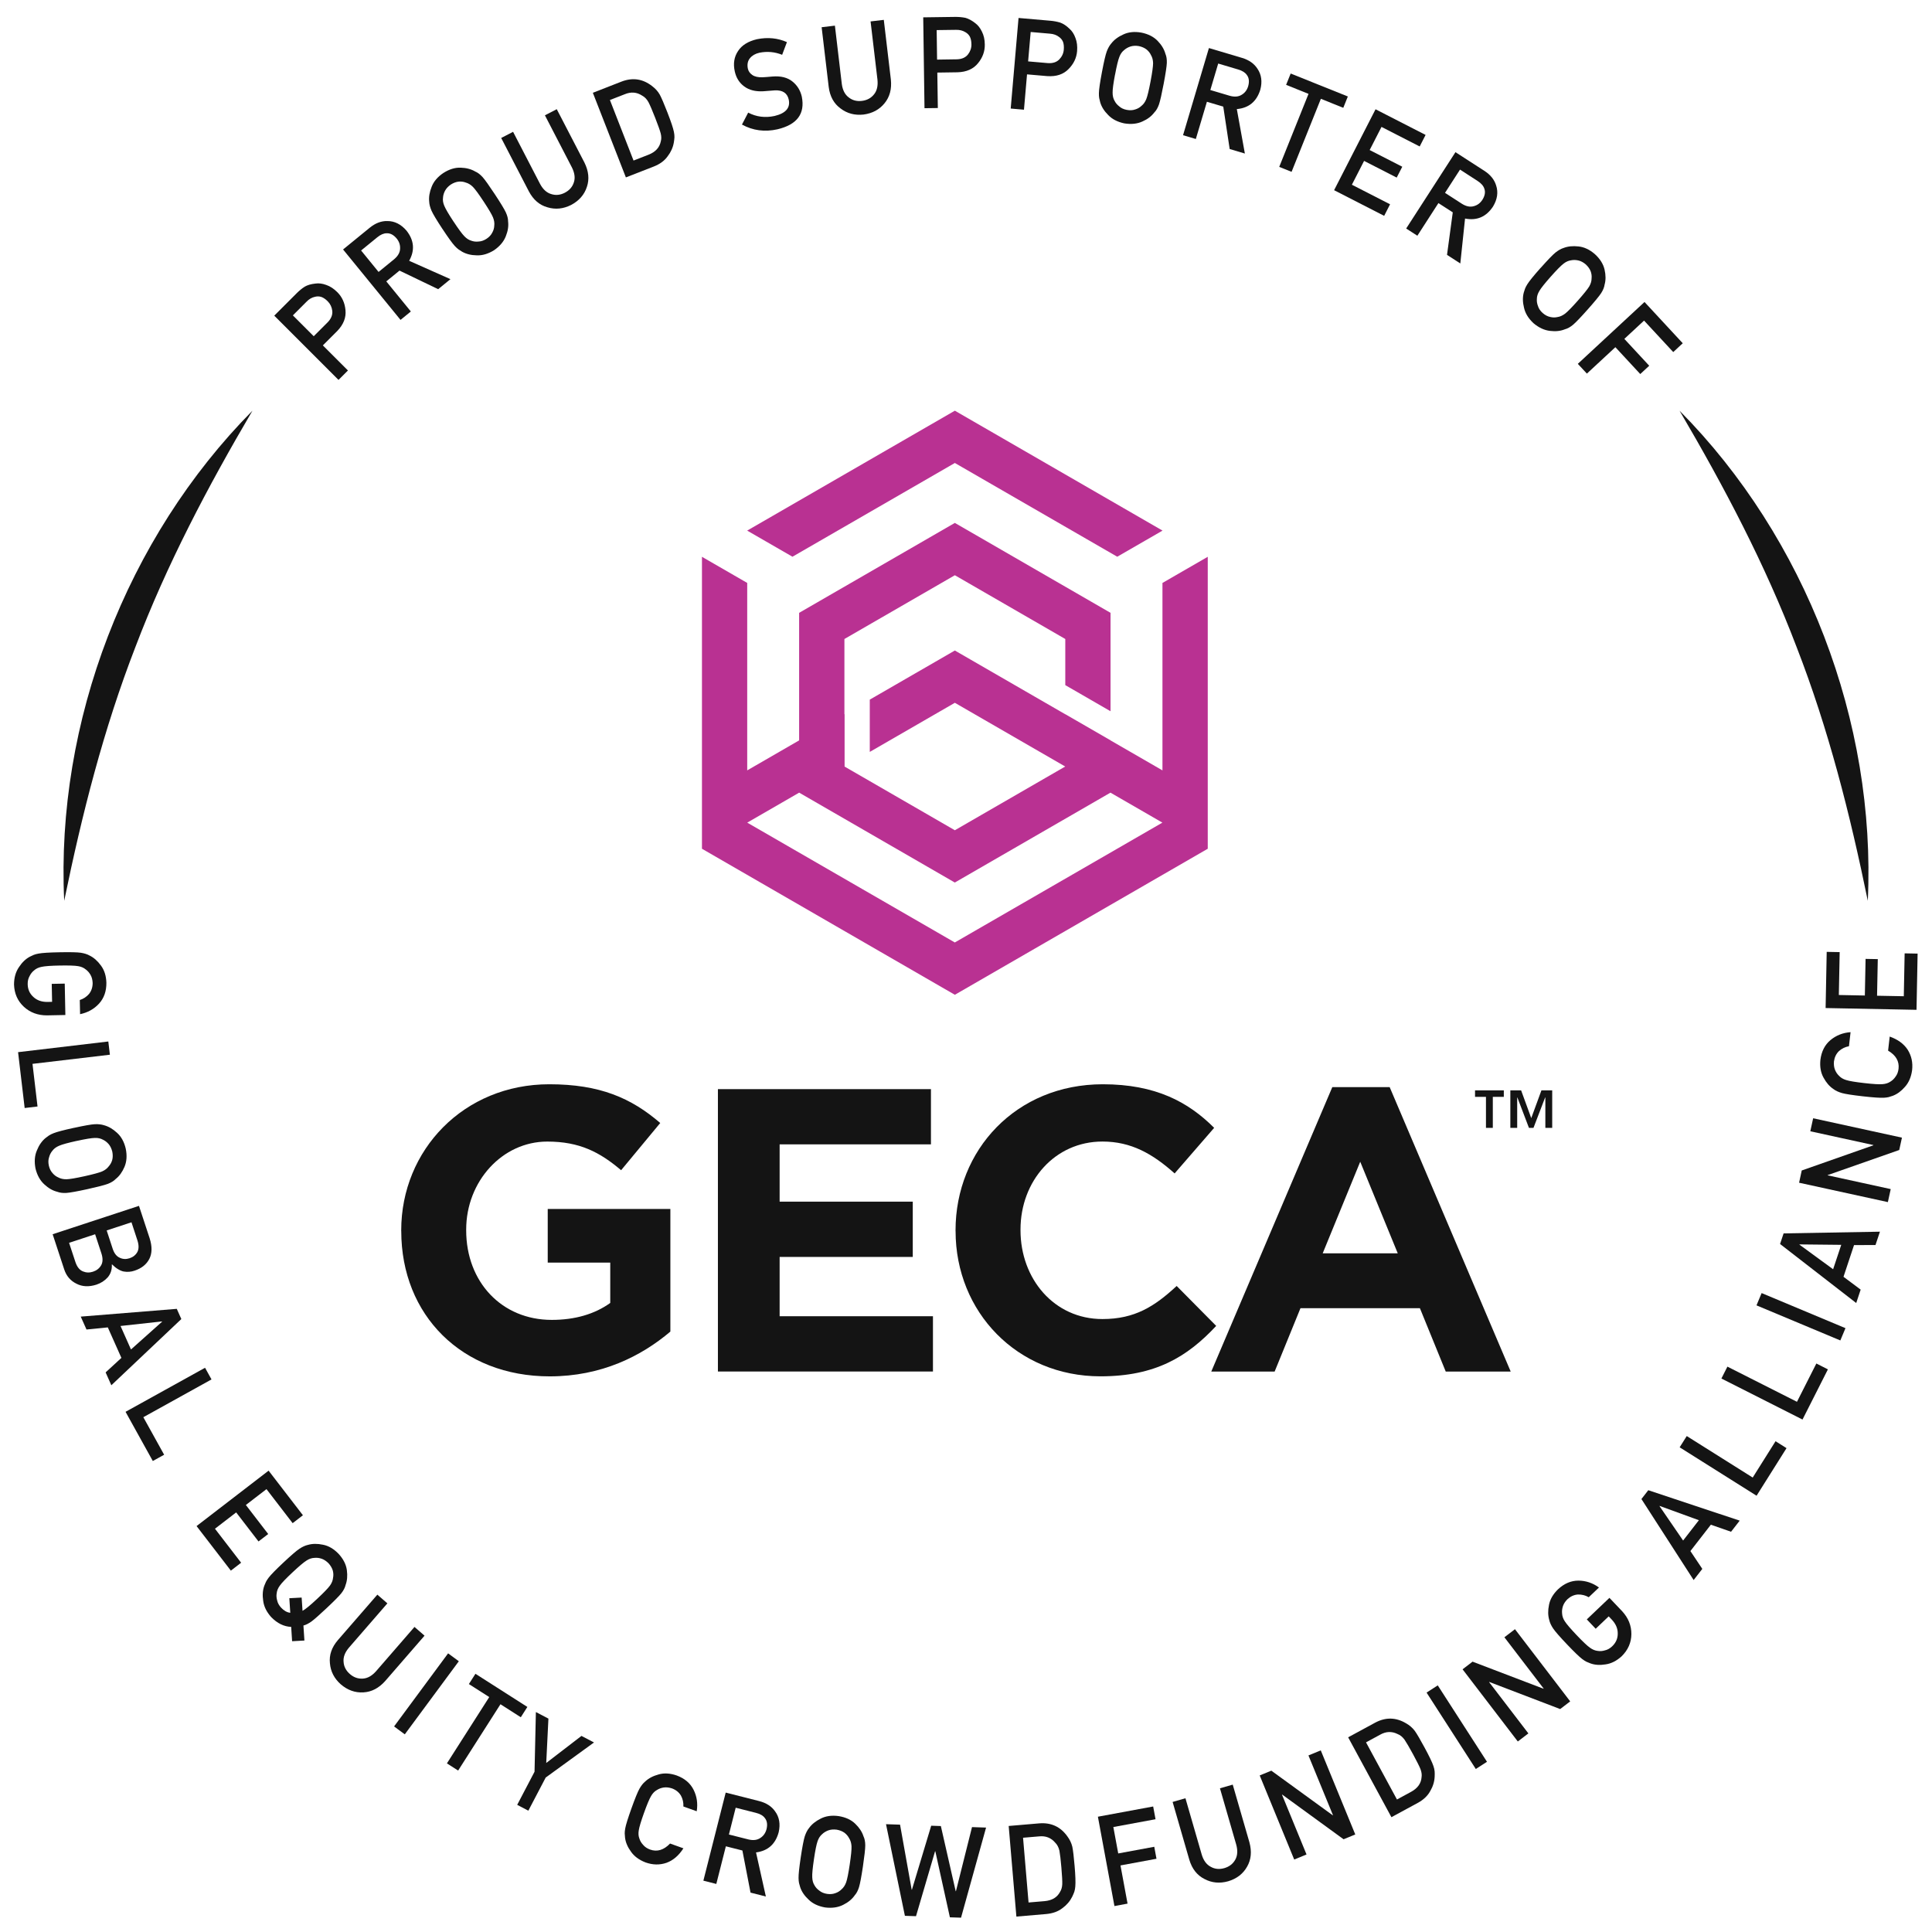 <?xml version="1.0" encoding="UTF-8"?>
<svg id="Layer_1" data-name="Layer 1" xmlns="http://www.w3.org/2000/svg" viewBox="0 0 530.26 530.26">
  <defs>
    <style>
      .cls-1 {
        fill: #141414;
      }

      .cls-1, .cls-2 {
        stroke-width: 0px;
      }

      .cls-2 {
        fill: #b93192;
      }
    </style>
  </defs>
  <g>
    <path class="cls-1" d="m75.28,86.63l6.19-6.19c.67-.67,1.39-1.26,2.14-1.75.79-.46,1.78-.74,2.94-.86.93-.14,1.93-.02,3,.38,1.06.36,2.07,1.02,3.04,1.99,1.31,1.31,2.05,2.94,2.23,4.91.21,2.04-.54,3.96-2.27,5.75l-3.94,3.94,6.89,6.88-2.59,2.59-17.64-17.64Zm10.83,5.65l3.84-3.84c.95-.98,1.36-2.01,1.25-3.1-.12-1.04-.54-1.92-1.25-2.64-.59-.59-1.18-1-1.78-1.21-.56-.17-1.12-.18-1.69-.04-.88.18-1.66.64-2.35,1.36l-3.75,3.75,5.72,5.72Z"/>
    <path class="cls-1" d="m94.15,68.48l7.32-5.97c1.56-1.27,3.18-1.89,4.86-1.84,1.97,0,3.71.87,5.22,2.61,2.11,2.65,2.36,5.42.75,8.3l11.33,5.04-3.37,2.75-10.61-5.1-3.63,2.96,6.74,8.26-2.83,2.31-15.77-19.33Zm9.75,6.16l4.3-3.51c1.05-.89,1.59-1.86,1.61-2.91.05-1-.26-1.93-.95-2.77-.84-1-1.75-1.47-2.73-1.43-.81,0-1.66.36-2.57,1.1l-4.45,3.63,4.79,5.88Z"/>
    <path class="cls-1" d="m121.43,62.83c-1.6-2.43-2.59-4.09-3-5.01-.39-.92-.6-1.73-.63-2.44-.14-1.28.08-2.65.67-4.11.56-1.46,1.63-2.72,3.2-3.78,1.62-1.04,3.21-1.53,4.78-1.47,1.56.05,2.89.41,3.99,1.06.67.28,1.34.79,2.01,1.52.66.74,1.78,2.32,3.38,4.74,1.57,2.38,2.57,4.03,3,4.95.42.92.63,1.75.62,2.48.16,1.27-.04,2.62-.62,4.06-.57,1.47-1.64,2.75-3.22,3.84-1.61,1-3.2,1.48-4.76,1.41-1.56-.02-2.9-.36-4.03-1-.35-.22-.69-.43-.99-.64-.3-.22-.64-.53-1.01-.93-.69-.75-1.82-2.31-3.39-4.69Zm3.06-2.01c1.35,2.05,2.34,3.39,2.96,4.02.61.64,1.26,1.05,1.95,1.24.61.22,1.26.29,1.96.21.72-.03,1.45-.28,2.17-.75.73-.48,1.26-1.05,1.59-1.72.33-.6.51-1.22.53-1.85.1-.71-.01-1.48-.34-2.3-.34-.82-1.18-2.25-2.53-4.3s-2.34-3.41-2.97-4.06c-.61-.61-1.27-1.01-1.96-1.2-.59-.23-1.23-.32-1.93-.27-.72.08-1.45.34-2.19.81-.71.49-1.23,1.05-1.57,1.67-.34.63-.53,1.27-.57,1.91-.1.71.01,1.46.35,2.25.34.84,1.19,2.29,2.54,4.34Z"/>
    <path class="cls-1" d="m137.57,37.86l3.25-1.68,7.4,14.29c.8,1.5,1.82,2.43,3.05,2.79,1.24.41,2.49.29,3.75-.36,1.27-.66,2.1-1.61,2.49-2.87.4-1.21.21-2.57-.55-4.09l-7.4-14.29,3.25-1.68,7.59,14.64c1.17,2.35,1.39,4.58.68,6.68-.7,2.15-2.14,3.8-4.32,4.96-2.16,1.09-4.33,1.31-6.5.65-2.18-.6-3.88-2.06-5.11-4.38l-7.59-14.65Z"/>
    <path class="cls-1" d="m162.71,25.47l7.88-3.08c3.05-1.17,5.85-.75,8.39,1.24.88.66,1.59,1.44,2.1,2.34.49.91,1.19,2.54,2.1,4.89.97,2.5,1.57,4.27,1.78,5.33.11.53.16,1.03.15,1.48-.03.45-.08.93-.17,1.44-.23,1.35-.79,2.61-1.69,3.78-.86,1.22-2.14,2.16-3.83,2.82l-7.64,2.98-9.07-23.24Zm11.19,18.59l4.08-1.59c1.92-.75,3.04-1.97,3.38-3.66.19-.65.18-1.38-.02-2.18-.2-.79-.71-2.23-1.52-4.3-.79-2.02-1.4-3.45-1.84-4.29-.46-.83-1.03-1.42-1.71-1.78-1.48-.98-3.07-1.11-4.79-.4l-4.08,1.59,6.48,16.61Z"/>
    <path class="cls-1" d="m205.35,30.91c2.23,1.17,4.65,1.48,7.24.92,3.05-.73,4.35-2.21,3.9-4.44-.38-1.82-1.65-2.68-3.81-2.59-.98.08-2.05.16-3.22.25-2.1.11-3.82-.32-5.15-1.29-1.37-.99-2.25-2.37-2.64-4.15-.48-2.13-.18-4,.9-5.61,1.03-1.59,2.77-2.67,5.2-3.24,2.95-.59,5.68-.32,8.21.8l-1.31,3.48c-2.04-.81-4.12-1-6.26-.56-1.1.25-1.95.74-2.56,1.47-.63.76-.83,1.73-.59,2.9.16.7.56,1.28,1.22,1.73.66.46,1.59.67,2.81.63.67-.03,1.58-.1,2.74-.21,2.28-.18,4.1.27,5.45,1.36,1.34,1.07,2.2,2.47,2.59,4.19.92,4.68-1.3,7.66-6.69,8.94-3.49.78-6.74.35-9.74-1.3l1.72-3.3Z"/>
    <path class="cls-1" d="m225.52,7.47l3.63-.43,1.89,15.98c.22,1.69.85,2.92,1.87,3.69,1.01.82,2.23,1.15,3.64.98,1.42-.17,2.53-.77,3.35-1.81.8-.99,1.1-2.33.93-4.02l-1.89-15.98,3.63-.43,1.94,16.38c.27,2.61-.31,4.77-1.72,6.49-1.42,1.76-3.35,2.8-5.79,3.12-2.41.26-4.51-.3-6.31-1.68-1.83-1.33-2.91-3.3-3.24-5.9l-1.94-16.39Z"/>
    <path class="cls-1" d="m253.38,4.76l8.76-.12c.95-.01,1.87.07,2.76.24.89.23,1.79.71,2.71,1.43.77.55,1.4,1.34,1.89,2.37.51,1,.78,2.18.79,3.55.03,1.85-.58,3.54-1.82,5.07-1.27,1.61-3.15,2.46-5.64,2.54l-5.57.08.14,9.73-3.66.05-.35-24.94Zm3.82,11.6l5.43-.08c1.36-.04,2.38-.49,3.05-1.35.64-.83.96-1.76.94-2.76-.01-.84-.15-1.54-.43-2.11-.28-.51-.68-.91-1.18-1.2-.76-.48-1.64-.7-2.63-.67l-5.3.07.11,8.09Z"/>
    <path class="cls-1" d="m279.54,4.93l8.73.76c.95.08,1.85.25,2.72.51.86.31,1.71.88,2.55,1.7.71.62,1.26,1.47,1.64,2.55.41,1.04.55,2.25.44,3.61-.16,1.84-.93,3.46-2.32,4.87-1.43,1.48-3.38,2.13-5.87,1.96l-5.55-.48-.84,9.7-3.64-.32,2.15-24.85Zm2.64,11.92l5.41.47c1.36.09,2.42-.25,3.17-1.04.72-.76,1.13-1.65,1.21-2.65.07-.83,0-1.55-.21-2.14-.23-.54-.58-.98-1.05-1.32-.71-.56-1.56-.86-2.55-.93l-5.28-.46-.7,8.07Z"/>
    <path class="cls-1" d="m302.44,19.8c.54-2.85.98-4.75,1.32-5.68.36-.93.77-1.66,1.24-2.19.79-1.02,1.9-1.85,3.34-2.49,1.42-.66,3.06-.82,4.93-.49,1.88.38,3.37,1.14,4.46,2.27,1.08,1.12,1.79,2.3,2.13,3.54.29.67.42,1.5.39,2.49-.04.99-.33,2.91-.87,5.76-.53,2.8-.96,4.68-1.28,5.64-.34.96-.76,1.7-1.28,2.21-.77,1.03-1.86,1.86-3.27,2.48-1.43.66-3.09.83-4.99.52-1.86-.4-3.33-1.16-4.4-2.29-1.11-1.1-1.84-2.27-2.2-3.51-.1-.4-.19-.79-.27-1.15-.07-.37-.09-.83-.08-1.37.02-1.02.3-2.93.83-5.73Zm3.59.68c-.46,2.42-.68,4.07-.66,4.95,0,.88.17,1.63.54,2.25.29.58.71,1.08,1.27,1.51.54.49,1.23.81,2.08.97.86.16,1.64.12,2.34-.13.66-.2,1.21-.52,1.67-.96.57-.44,1.02-1.07,1.35-1.89.32-.82.71-2.44,1.17-4.86.46-2.42.68-4.08.69-4.98-.02-.86-.21-1.6-.58-2.22-.26-.57-.66-1.08-1.2-1.53-.57-.44-1.28-.76-2.13-.94-.85-.14-1.62-.1-2.29.11-.68.22-1.26.55-1.74.98-.57.44-1.01,1.06-1.31,1.86-.34.84-.74,2.47-1.19,4.89Z"/>
    <path class="cls-1" d="m331.81,13.19l9.05,2.69c1.93.57,3.35,1.57,4.26,2.98,1.11,1.63,1.37,3.56.78,5.78-1.01,3.24-3.15,5-6.44,5.3l2.21,12.2-4.17-1.24-1.76-11.64-4.49-1.33-3.04,10.22-3.51-1.04,7.1-23.91Zm.39,11.52l5.32,1.58c1.32.37,2.43.27,3.31-.3.86-.52,1.44-1.3,1.75-2.34.35-1.26.23-2.28-.36-3.06-.45-.67-1.23-1.17-2.36-1.51l-5.51-1.64-2.16,7.27Z"/>
    <path class="cls-1" d="m359.14,25.76l-6.15-2.47,1.25-3.11,15.69,6.3-1.25,3.11-6.15-2.47-8.04,20.04-3.39-1.36,8.04-20.04Z"/>
    <path class="cls-1" d="m377.53,29.99l13.74,7.04-1.62,3.17-10.48-5.37-3.25,6.35,8.95,4.58-1.53,2.98-8.95-4.58-3.35,6.54,10.48,5.37-1.62,3.17-13.74-7.04,11.37-22.2Z"/>
    <path class="cls-1" d="m399.46,41.76l7.93,5.12c1.69,1.09,2.77,2.44,3.25,4.05.61,1.88.32,3.8-.87,5.77-1.87,2.82-4.43,3.92-7.67,3.28l-1.3,12.33-3.65-2.36,1.58-11.67-3.94-2.54-5.78,8.96-3.07-1.98,13.53-20.96Zm-2.86,11.17l4.66,3.01c1.17.73,2.26.94,3.27.64.97-.26,1.75-.84,2.34-1.76.69-1.11.86-2.12.52-3.04-.24-.77-.86-1.47-1.84-2.11l-4.83-3.12-4.11,6.37Z"/>
    <path class="cls-1" d="m422.87,73.51c1.93-2.17,3.28-3.57,4.05-4.2.79-.62,1.51-1.03,2.19-1.24,1.2-.47,2.58-.61,4.14-.43,1.55.16,3.05.87,4.48,2.11,1.42,1.29,2.31,2.71,2.66,4.24.35,1.52.36,2.89.01,4.13-.1.72-.41,1.5-.95,2.34-.54.83-1.78,2.33-3.7,4.49-1.89,2.13-3.23,3.53-4,4.18-.78.65-1.53,1.06-2.23,1.24-1.19.49-2.54.64-4.08.45-1.56-.17-3.08-.87-4.55-2.11-1.39-1.29-2.26-2.7-2.6-4.23-.38-1.51-.41-2.9-.08-4.15.12-.4.24-.77.36-1.12.14-.35.35-.76.64-1.22.54-.86,1.76-2.36,3.65-4.49Zm2.74,2.43c-1.63,1.84-2.67,3.14-3.11,3.91-.46.75-.69,1.49-.69,2.21-.05.64.05,1.29.31,1.95.21.69.64,1.33,1.29,1.9.65.58,1.35.94,2.08,1.09.67.16,1.31.17,1.92.03.71-.09,1.42-.4,2.13-.93.7-.54,1.87-1.73,3.5-3.57,1.63-1.84,2.68-3.15,3.15-3.92.43-.75.64-1.48.64-2.2.07-.63-.01-1.27-.24-1.93-.26-.67-.71-1.31-1.35-1.91-.66-.56-1.33-.92-2.02-1.08-.7-.16-1.37-.18-2-.05-.71.09-1.41.39-2.08.92-.72.55-1.9,1.74-3.53,3.58Z"/>
    <path class="cls-1" d="m451.36,82.89l10.49,11.32-2.61,2.42-8.01-8.64-5.41,5.02,6.83,7.37-2.46,2.28-6.83-7.37-7.82,7.25-2.49-2.68,18.29-16.96Z"/>
  </g>
  <g>
    <path class="cls-1" d="m17.77,269.99l.17,8.59-5.07.1c-2.5,0-4.6-.78-6.32-2.36-1.71-1.59-2.61-3.61-2.7-6.08,0-1.9.46-3.49,1.34-4.78.85-1.31,1.85-2.27,2.99-2.88.37-.18.73-.35,1.07-.5.35-.14.79-.26,1.33-.36,1-.19,2.93-.31,5.78-.36,2.9-.06,4.84-.01,5.82.13.98.16,1.78.41,2.39.76,1.16.56,2.21,1.48,3.13,2.75.94,1.25,1.44,2.83,1.5,4.72.02,2.33-.65,4.24-2.02,5.74-1.38,1.5-3.12,2.46-5.2,2.89l-.08-3.88c1-.32,1.85-.88,2.54-1.68.66-.83.99-1.83.99-3.01-.04-.86-.23-1.6-.58-2.21-.36-.62-.79-1.12-1.32-1.5-.55-.46-1.25-.77-2.09-.9-.9-.16-2.57-.21-5.03-.17s-4.12.17-4.98.36c-.87.17-1.56.5-2.09.99-.51.4-.91.92-1.22,1.55-.36.63-.54,1.37-.52,2.23.03,1.43.56,2.6,1.58,3.51.98.91,2.25,1.36,3.82,1.35l1.3-.03-.1-4.93,3.55-.07Z"/>
    <path class="cls-1" d="m29.73,285.85l.43,3.63-21.24,2.51,1.38,11.7-3.53.42-1.81-15.33,24.77-2.93Z"/>
    <path class="cls-1" d="m20.28,309.56c2.84-.62,4.75-.96,5.75-1.01,1-.04,1.83.06,2.5.28,1.25.33,2.45,1.02,3.6,2.09,1.16,1.05,1.95,2.49,2.38,4.34.39,1.88.27,3.55-.34,4.99-.61,1.43-1.41,2.55-2.42,3.34-.5.53-1.22.97-2.14,1.33-.93.35-2.81.83-5.64,1.46-2.79.61-4.68.95-5.7,1.03-1.01.06-1.86-.04-2.54-.31-1.25-.3-2.43-.98-3.56-2.03-1.17-1.06-1.98-2.52-2.43-4.38-.36-1.87-.23-3.52.39-4.95.58-1.45,1.37-2.58,2.37-3.4.33-.25.65-.49.95-.7.32-.21.73-.41,1.23-.61.95-.38,2.81-.87,5.6-1.48Zm.78,3.57c-2.4.53-4.01.97-4.82,1.33-.82.34-1.43.8-1.86,1.38-.42.49-.72,1.08-.9,1.76-.24.69-.26,1.45-.08,2.29.19.85.53,1.55,1.04,2.1.44.52.96.91,1.54,1.16.63.35,1.38.52,2.27.51.88-.02,2.53-.3,4.93-.83,2.4-.53,4.02-.97,4.85-1.32.79-.35,1.39-.82,1.82-1.4.42-.47.74-1.04.94-1.7.19-.7.2-1.48.03-2.33-.21-.84-.54-1.52-.99-2.06-.47-.54-1-.95-1.58-1.22-.63-.35-1.37-.51-2.23-.48-.91.02-2.56.29-4.96.82Z"/>
    <path class="cls-1" d="m38.14,330.95l2.93,8.9c.72,2.26.69,4.15-.08,5.66-.78,1.53-2.13,2.6-4.03,3.23-.97.34-1.97.42-3.02.24-.5-.1-1.02-.32-1.54-.64-.55-.32-1.09-.76-1.64-1.31l-.07.02c.08,1.36-.29,2.53-1.1,3.51-.85.95-1.9,1.62-3.13,2.03-2.05.65-3.88.57-5.47-.26-1.64-.8-2.76-2.1-3.36-3.91l-3.18-9.67,23.7-7.79Zm-12.04,7.81l-7.14,2.35,1.77,5.36c.45,1.29,1.12,2.11,2.03,2.48.89.37,1.82.4,2.77.08.98-.32,1.72-.9,2.21-1.72.49-.82.53-1.89.13-3.19l-1.76-5.36Zm9.99-3.29l-6.81,2.24,1.65,5.03c.42,1.27,1.07,2.09,1.95,2.47.83.4,1.73.44,2.69.13.96-.32,1.67-.89,2.13-1.71.42-.8.44-1.84.04-3.12l-1.65-5.03Z"/>
    <path class="cls-1" d="m33.32,372.69l-3.73-8.37-5.85.58-1.58-3.54,26.36-2.13,1.25,2.8-19.21,18.17-1.57-3.53,4.33-3.98Zm2.64-2.32l8.54-7.63-.03-.06-11.39,1.25,2.87,6.45Z"/>
    <path class="cls-1" d="m56.28,375.4l1.77,3.2-18.71,10.37,5.71,10.3-3.11,1.72-7.48-13.5,21.82-12.09Z"/>
    <path class="cls-1" d="m73.73,403.65l9.41,12.23-2.82,2.17-7.18-9.34-5.66,4.35,6.13,7.97-2.66,2.04-6.13-7.97-5.82,4.48,7.18,9.33-2.82,2.17-9.41-12.23,19.77-15.21Z"/>
    <path class="cls-1" d="m79.92,446.52c-1.99-.08-3.82-.98-5.48-2.68-1.27-1.42-2-2.9-2.2-4.45-.24-1.54-.15-2.92.29-4.14.15-.39.31-.75.46-1.09.17-.34.42-.72.75-1.16.62-.81,1.97-2.19,4.05-4.14,2.11-1.98,3.58-3.25,4.41-3.8.84-.54,1.6-.89,2.29-1.04,1.24-.36,2.63-.38,4.17-.05,1.54.3,2.96,1.14,4.28,2.51,1.3,1.42,2.05,2.9,2.26,4.46.21,1.54.09,2.91-.36,4.11-.16.71-.55,1.46-1.16,2.24-.62.78-1.98,2.15-4.1,4.14-1.89,1.77-3.24,2.97-4.07,3.59-.85.6-1.59.97-2.23,1.12l.27,4.12-3.38.19-.25-3.95Zm-.51-7.87l3.38-.18.24,3.64c.78-.41,2.13-1.52,4.05-3.32,1.79-1.68,2.96-2.89,3.49-3.62.5-.71.78-1.42.84-2.13.13-.62.11-1.27-.06-1.95-.2-.69-.59-1.37-1.17-2.02-.61-.61-1.24-1.03-1.91-1.26-.68-.23-1.34-.3-1.98-.23-.72.02-1.44.26-2.16.73-.77.48-2.05,1.56-3.84,3.24-1.79,1.68-2.95,2.88-3.46,3.61-.53.71-.82,1.42-.89,2.13-.11.63-.07,1.29.13,1.97.15.71.52,1.38,1.11,2.01.77.82,1.6,1.28,2.49,1.38l-.26-3.99Z"/>
    <path class="cls-1" d="m103.56,437.66l2.76,2.4-10.55,12.16c-1.1,1.3-1.59,2.59-1.47,3.87.07,1.3.65,2.42,1.72,3.36s2.27,1.35,3.59,1.26c1.27-.08,2.47-.75,3.6-2.02l10.55-12.16,2.76,2.4-10.81,12.46c-1.75,1.95-3.74,2.98-5.96,3.1-2.26.14-4.32-.59-6.2-2.19-1.81-1.6-2.81-3.54-3-5.8-.24-2.25.48-4.37,2.19-6.36l10.82-12.46Z"/>
    <path class="cls-1" d="m122.99,453.78l2.94,2.17-14.83,20.06-2.94-2.17,14.83-20.06Z"/>
    <path class="cls-1" d="m134.27,465.77l-5.58-3.56,1.8-2.82,14.25,9.1-1.8,2.83-5.58-3.57-11.62,18.2-3.08-1.97,11.62-18.2Z"/>
    <path class="cls-1" d="m146.71,486.27l.37-16.38,3.44,1.8-.6,12.18,9.67-7.43,3.44,1.8-13.26,9.63-4.76,9.09-3.06-1.6,4.76-9.09Z"/>
    <path class="cls-1" d="m187.58,507.28c-1.28,2-2.83,3.33-4.66,3.99-1.86.64-3.78.6-5.76-.11-1.77-.69-3.1-1.67-3.99-2.96-.92-1.26-1.46-2.54-1.62-3.82-.04-.41-.07-.81-.09-1.18,0-.38.04-.83.14-1.37.18-1,.76-2.84,1.72-5.53.98-2.73,1.71-4.52,2.2-5.39.5-.86,1.02-1.52,1.57-1.96.94-.89,2.17-1.53,3.69-1.94,1.5-.43,3.15-.33,4.95.29,2.19.81,3.73,2.12,4.64,3.94.91,1.83,1.19,3.79.85,5.88l-3.66-1.31c.06-1.05-.16-2.04-.66-2.97-.54-.91-1.36-1.58-2.46-1.99-.82-.27-1.58-.35-2.27-.25-.71.11-1.33.34-1.87.69-.63.34-1.16.89-1.59,1.63-.47.78-1.12,2.32-1.95,4.64-.83,2.31-1.31,3.91-1.44,4.79-.15.87-.09,1.64.18,2.3.19.61.53,1.18,1.01,1.69.46.56,1.09.99,1.9,1.29,1.94.7,3.77.15,5.5-1.65l3.65,1.31Z"/>
    <path class="cls-1" d="m199.19,492l9.15,2.32c1.95.5,3.41,1.43,4.37,2.8,1.18,1.58,1.52,3.5,1.01,5.75-.88,3.27-2.95,5.12-6.22,5.55l2.7,12.1-4.21-1.07-2.23-11.56-4.54-1.15-2.62,10.33-3.55-.9,6.13-24.18Zm.86,11.5l5.38,1.36c1.34.32,2.44.17,3.3-.44.84-.55,1.39-1.36,1.66-2.41.3-1.27.14-2.28-.48-3.04-.47-.65-1.28-1.12-2.42-1.41l-5.57-1.41-1.86,7.35Z"/>
    <path class="cls-1" d="m219.78,509.72c.43-2.87.8-4.78,1.1-5.73.32-.95.7-1.69,1.15-2.24.75-1.05,1.83-1.92,3.24-2.62,1.39-.71,3.03-.94,4.91-.68,1.9.31,3.41,1,4.54,2.09,1.12,1.08,1.88,2.23,2.27,3.45.32.66.48,1.48.49,2.48,0,.99-.22,2.92-.64,5.78-.42,2.82-.78,4.72-1.07,5.69-.3.97-.7,1.72-1.19,2.26-.73,1.06-1.78,1.92-3.17,2.61-1.4.71-3.06.95-4.96.71-1.87-.33-3.37-1.03-4.49-2.12-1.15-1.06-1.93-2.2-2.34-3.43-.12-.4-.22-.78-.32-1.14-.08-.37-.12-.83-.13-1.37-.02-1.02.19-2.94.61-5.76Zm3.62.54c-.36,2.43-.52,4.09-.47,4.97.03.88.23,1.62.62,2.22.31.57.75,1.05,1.33,1.46.56.46,1.26.76,2.12.89.87.13,1.64.05,2.33-.22.65-.23,1.19-.57,1.63-1.02.55-.46.98-1.11,1.28-1.94.29-.83.62-2.47.98-4.9.36-2.43.53-4.1.49-5-.05-.86-.27-1.6-.66-2.2-.29-.56-.71-1.06-1.26-1.49-.59-.42-1.31-.71-2.17-.86-.86-.1-1.62-.04-2.28.2-.67.25-1.24.6-1.7,1.05-.55.46-.96,1.1-1.24,1.91-.31.86-.64,2.5-1,4.93Z"/>
    <path class="cls-1" d="m243.17,500.67l3.86.13,3.19,17.85h.07s5.29-17.56,5.29-17.56l2.65.09,4.07,17.88h.07s4.41-17.59,4.41-17.59l3.86.13-6.87,24.73-3.06-.1-4-18.13h-.07s-5.23,17.82-5.23,17.82l-3.05-.1-5.18-25.13Z"/>
    <path class="cls-1" d="m276.84,501.16l8.42-.72c3.26-.25,5.82.94,7.69,3.57.66.88,1.11,1.83,1.36,2.84.21,1.01.42,2.77.63,5.29.23,2.67.29,4.54.19,5.61-.04.54-.13,1.03-.27,1.47-.15.42-.34.87-.57,1.34-.61,1.23-1.5,2.28-2.69,3.15-1.17.92-2.67,1.46-4.47,1.62l-8.17.7-2.11-24.85Zm5.46,21l4.37-.37c2.05-.17,3.48-1.02,4.28-2.55.36-.57.56-1.27.6-2.1.03-.82-.05-2.34-.24-4.56-.18-2.16-.37-3.71-.54-4.63-.21-.92-.59-1.65-1.14-2.19-1.14-1.36-2.63-1.94-4.48-1.74l-4.36.37,1.51,17.77Z"/>
    <path class="cls-1" d="m301.32,498.62l15.18-2.81.65,3.5-11.58,2.14,1.34,7.25,9.89-1.83.61,3.29-9.88,1.83,1.94,10.48-3.6.67-4.54-24.53Z"/>
    <path class="cls-1" d="m321.85,494.56l3.51-1.01,4.47,15.46c.49,1.63,1.31,2.74,2.45,3.34,1.13.65,2.38.77,3.75.38,1.37-.4,2.37-1.17,3.01-2.33.62-1.11.71-2.48.26-4.12l-4.47-15.46,3.51-1.01,4.58,15.84c.69,2.53.47,4.76-.64,6.68-1.11,1.97-2.85,3.31-5.21,4.01-2.33.65-4.5.44-6.5-.63-2.02-1.02-3.4-2.78-4.15-5.29l-4.58-15.85Z"/>
    <path class="cls-1" d="m345.74,487.29l3.19-1.31,16.86,12.25.06-.03-6.73-16.4,3.38-1.39,9.47,23.08-3.21,1.32-16.84-12.26-.06.03,6.73,16.4-3.38,1.39-9.47-23.08Z"/>
    <path class="cls-1" d="m370.01,476.83l7.43-4.03c2.89-1.54,5.71-1.47,8.48.19.96.54,1.75,1.23,2.38,2.06.6.84,1.49,2.38,2.69,4.59,1.28,2.36,2.09,4.05,2.43,5.07.18.51.29,1,.33,1.45.03.45.04.94.01,1.45-.06,1.37-.46,2.69-1.21,3.96-.71,1.32-1.86,2.41-3.45,3.27l-7.21,3.91-11.88-21.93Zm13.41,17.06l3.85-2.09c1.81-.98,2.78-2.33,2.9-4.05.1-.67,0-1.39-.29-2.17-.3-.76-.98-2.12-2.04-4.08-1.04-1.91-1.82-3.25-2.35-4.03-.56-.76-1.2-1.28-1.92-1.55-1.59-.79-3.19-.72-4.8.2l-3.85,2.09,8.49,15.68Z"/>
    <path class="cls-1" d="m391.54,464.55l3.07-1.98,13.51,20.97-3.07,1.98-13.51-20.97Z"/>
    <path class="cls-1" d="m401.42,458.16l2.74-2.1,19.47,7.43.05-.04-10.78-14.08,2.9-2.22,15.16,19.81-2.75,2.11-19.46-7.44-.05.04,10.78,14.08-2.9,2.22-15.16-19.81Z"/>
    <path class="cls-1" d="m435.51,444.47l6.22-5.92,3.5,3.68c1.69,1.84,2.53,3.92,2.52,6.26-.02,2.33-.91,4.36-2.66,6.09-1.41,1.28-2.89,2.02-4.43,2.23-1.54.25-2.92.17-4.14-.27-.39-.15-.75-.3-1.09-.45-.34-.17-.73-.41-1.16-.74-.81-.61-2.2-1.95-4.17-4.02-2-2.1-3.27-3.56-3.83-4.39-.55-.83-.9-1.59-1.05-2.28-.37-1.24-.4-2.63-.08-4.17.29-1.54,1.12-2.97,2.48-4.29,1.71-1.59,3.57-2.38,5.6-2.38,2.04.01,3.92.64,5.64,1.89l-2.81,2.67c-.91-.53-1.9-.77-2.96-.75-1.06.07-2.02.51-2.89,1.3-.61.61-1.02,1.25-1.24,1.92-.22.68-.29,1.34-.22,1.98.03.72.27,1.44.74,2.15.49.77,1.58,2.04,3.27,3.82,1.69,1.78,2.9,2.92,3.63,3.43.71.52,1.42.81,2.14.88.63.11,1.29.06,1.97-.15.71-.15,1.38-.53,2-1.12,1.03-.98,1.54-2.16,1.52-3.53.01-1.34-.52-2.58-1.58-3.73l-.9-.95-3.57,3.4-2.45-2.58Z"/>
    <path class="cls-1" d="m469.57,418.47l-5.62,7.24,3.27,4.89-2.38,3.06-14.33-22.23,1.88-2.42,25.09,8.35-2.37,3.05-5.56-1.94Zm-3.29-1.23l-10.77-3.92-.04.05,6.48,9.45,4.33-5.58Z"/>
    <path class="cls-1" d="m461,397.23l1.95-3.09,18.1,11.39,6.27-9.97,3.01,1.9-8.22,13.06-21.11-13.29Z"/>
    <path class="cls-1" d="m472.46,378.35l1.65-3.26,19.09,9.65,5.32-10.51,3.17,1.61-6.97,13.77-22.26-11.26Z"/>
    <path class="cls-1" d="m482.09,358.27l1.41-3.37,23.01,9.63-1.41,3.37-23.01-9.63Z"/>
    <path class="cls-1" d="m508.86,341.73l-2.89,8.7,4.71,3.52-1.22,3.68-20.9-16.2.97-2.91,26.44-.47-1.22,3.66-5.88.02Zm-3.51-.07l-11.46-.12-.02.06,9.25,6.76,2.23-6.7Z"/>
    <path class="cls-1" d="m493.78,324.62l.73-3.37,19.66-6.91v-.07s-17.31-3.78-17.31-3.78l.78-3.57,24.37,5.32-.74,3.39-19.65,6.89v.06s17.31,3.78,17.31,3.78l-.78,3.57-24.37-5.32Z"/>
    <path class="cls-1" d="m518.63,284.49c2.24.79,3.89,1.99,4.95,3.61,1.05,1.67,1.46,3.54,1.22,5.63-.26,1.88-.91,3.4-1.96,4.56-1.02,1.19-2.13,2-3.34,2.46-.39.13-.77.25-1.12.36-.37.09-.82.15-1.36.18-1.02.05-2.94-.08-5.77-.4-2.88-.33-4.8-.63-5.75-.9-.96-.29-1.71-.64-2.27-1.07-1.08-.71-1.99-1.76-2.74-3.15-.76-1.36-1.05-2.99-.86-4.88.29-2.31,1.21-4.12,2.76-5.42,1.57-1.3,3.41-2.03,5.52-2.18l-.44,3.86c-1.03.18-1.95.63-2.74,1.33-.76.74-1.22,1.69-1.38,2.85-.07.86.02,1.62.28,2.27.27.67.64,1.22,1.11,1.66.48.53,1.13.92,1.96,1.17.87.28,2.52.55,4.96.83,2.44.28,4.1.38,4.99.3.88-.06,1.61-.29,2.2-.7.55-.33,1.03-.79,1.42-1.38.44-.57.71-1.29.81-2.15.23-2.05-.72-3.7-2.87-4.97l.44-3.85Z"/>
    <path class="cls-1" d="m501.06,276.68l.3-15.43,3.56.07-.23,11.77,7.14.14.2-10.05,3.35.06-.2,10.05,7.34.14.23-11.77,3.56.07-.3,15.43-24.94-.49Z"/>
  </g>
  <g>
    <g>
      <polygon class="cls-2" points="262.07 127.07 306.64 152.8 319.07 145.63 262.07 112.72 205.07 145.63 217.5 152.8 262.07 127.07"/>
      <path class="cls-2" d="m319.05,159.99v51.45l-14.25-8.23v-.02l-12.42-7.17v.02l-30.31-17.5-23.35,13.48v14.35l23.35-13.48,30.29,17.49-30.29,17.49-30.29-17.49.03-.02v-14.35l-.05.03v-20.66l30.31-17.5,30.31,17.5v12.66l12.42,7.17v-27.01l-42.73-24.68-42.74,24.68v35.01l-14.25,8.23v-51.45l-12.42-7.17v80.13l69.41,40.08,69.41-40.08v-80.13l-12.42,7.17Zm-113.96,65.79l14.25-8.23,42.72,24.67,42.72-24.67,14.25,8.23-56.97,32.89-56.97-32.89Z"/>
    </g>
    <path class="cls-1" d="m407.84,301.05h-3v-1.78h7.9v1.78h-3.02v8.51h-1.88v-8.51Zm16.29.16h-.05l-3.2,8.35h-1.24l-3.18-8.35h-.05v8.35h-1.88v-10.29h2.96l2.78,7.61,2.79-7.61h2.96v10.29h-1.88v-8.35Z"/>
    <g>
      <path class="cls-1" d="m110.12,337.9v-.22c0-22.04,17.16-40.09,40.64-40.09,13.84,0,22.48,3.76,30.45,10.63l-10.74,12.96c-5.87-4.98-11.41-7.86-20.26-7.86-12.4,0-22.26,10.96-22.26,24.14v.22c0,14.17,9.75,24.58,23.48,24.58,6.31,0,11.74-1.55,16.06-4.65v-11.07h-17.16v-14.73h33.66v33.66c-7.97,6.75-18.94,12.29-33.11,12.29-24.14,0-40.75-16.83-40.75-39.86Z"/>
      <path class="cls-1" d="m197.04,298.92h58.47v15.17h-41.53v15.72h36.54v15.17h-36.54v16.28h42.08v15.17h-59.02v-77.51Z"/>
      <path class="cls-1" d="m262.26,337.9v-.22c0-22.04,16.61-40.09,40.42-40.09,14.51,0,23.47,4.87,30.56,11.96l-10.85,12.51c-6.09-5.43-11.96-8.75-19.82-8.75-13.07,0-22.48,10.85-22.48,24.14v.22c0,13.29,9.19,24.36,22.48,24.36,8.86,0,14.29-3.43,20.38-9.08l10.85,10.96c-7.97,8.53-16.72,13.84-31.78,13.84-22.81,0-39.75-17.61-39.75-39.86Z"/>
      <path class="cls-1" d="m365.69,298.37h15.72l33.22,78.07h-17.83l-7.09-17.39h-32.78l-7.09,17.39h-17.39l33.22-78.07Zm17.94,45.62l-10.3-25.14-10.3,25.14h20.6Z"/>
    </g>
  </g>
  <path class="cls-1" d="m69.29,112.72c-12.33,20.98-23.51,42.2-32.12,64.84-8.76,22.59-14.65,45.82-19.55,69.67-2.34-49.12,17.09-99.56,51.67-134.51h0Z"/>
  <path class="cls-1" d="m512.64,247.23c-4.89-23.84-10.77-47.09-19.55-69.67-8.62-22.64-19.8-43.85-32.12-64.84,34.61,34.93,53.97,85.4,51.67,134.51h0Z"/>
</svg>